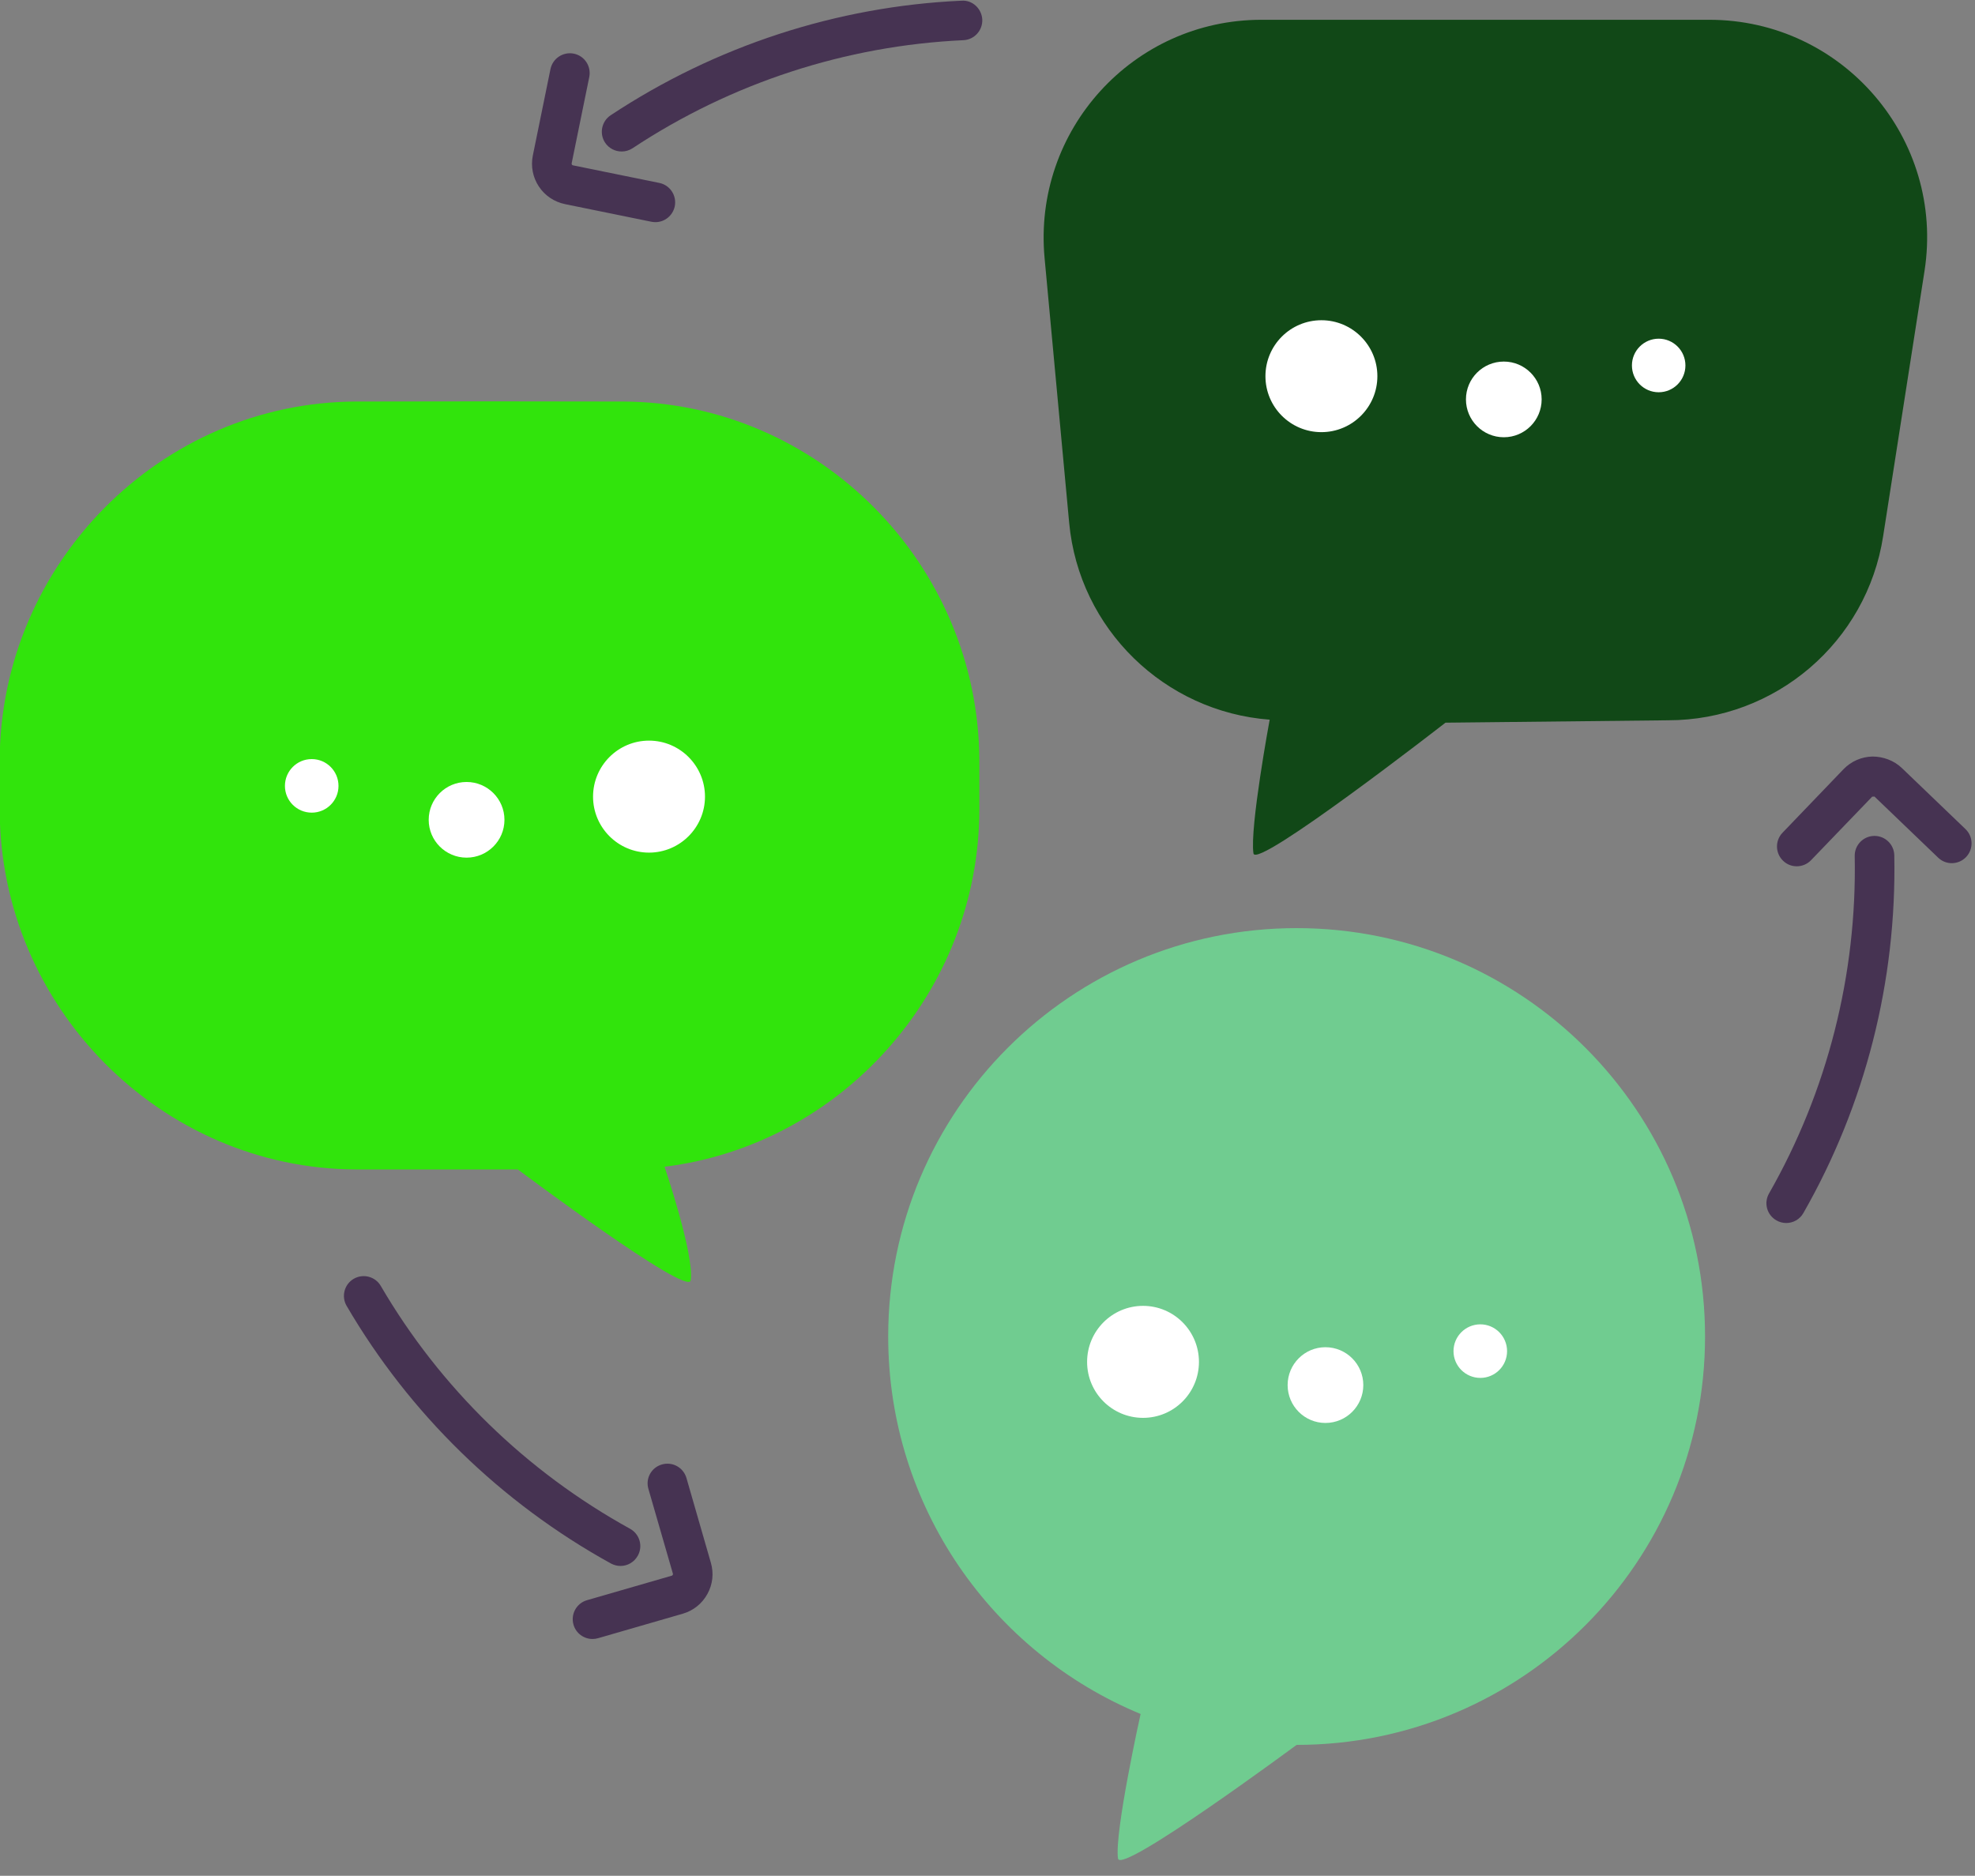 <?xml version="1.0" encoding="UTF-8" standalone="no"?><svg xmlns="http://www.w3.org/2000/svg" xmlns:xlink="http://www.w3.org/1999/xlink" fill="#000000" height="94.8" preserveAspectRatio="xMidYMid meet" version="1" viewBox="14.7 16.5 99.8 94.8" width="99.8" zoomAndPan="magnify"><rect x="14.7" y="16.5" width="99.8" height="94.8" fill="#808080" stroke="none"/><g><g id="change1_1"><path d="M 78.039 59.629 C 78.164 60.477 87.742 53.023 87.742 53.023 L 98.988 52.902 C 104.414 52.902 109.035 48.949 109.859 43.594 L 111.949 30.195 C 112.988 23.527 107.824 17.5 101.074 17.5 L 78.441 17.5 C 71.957 17.5 66.887 23.078 67.484 29.535 L 68.727 42.922 C 69.227 48.297 73.555 52.473 78.859 52.871 C 78.859 52.871 77.844 58.348 78.039 59.629" fill="#114817"/></g><g id="change2_1"><path d="M 49.602 81.207 C 49.477 82.055 40.867 75.602 40.867 75.602 C 38.145 75.602 35.43 75.602 32.707 75.602 C 22.832 75.578 14.699 67.387 14.684 57.414 C 14.668 56.594 14.668 55.789 14.684 54.969 C 14.699 44.996 22.832 36.82 32.707 36.793 C 37.199 36.781 41.676 36.781 46.164 36.793 C 56.039 36.82 64.172 44.996 64.188 54.969 C 64.188 55.789 64.188 56.594 64.188 57.414 C 64.172 66.66 57.18 74.367 48.281 75.465 C 48.281 75.465 49.797 79.93 49.602 81.207" fill="#31e40c"/></g><g id="change3_1"><path d="M 72.336 103.121 C 72.336 103.121 71 109.145 71.195 110.426 C 71.32 111.273 80.219 104.684 80.219 104.684 C 91.617 104.684 100.859 95.441 100.859 84.043 C 100.859 72.645 91.617 63.406 80.219 63.406 C 68.824 63.406 59.582 72.645 59.582 84.043 C 59.582 92.648 64.848 100.023 72.336 103.121" fill="#70cc90"/></g><g id="change4_1"><path d="M 44.668 56.762 C 44.668 58.32 45.934 59.59 47.496 59.59 C 49.055 59.59 50.324 58.32 50.324 56.762 C 50.324 55.199 49.055 53.93 47.496 53.93 C 45.934 53.93 44.668 55.199 44.668 56.762" fill="#ffffff"/></g><g id="change4_2"><path d="M 36.363 57.934 C 36.363 58.988 37.219 59.844 38.277 59.844 C 39.332 59.844 40.191 58.988 40.191 57.934 C 40.191 56.875 39.332 56.02 38.277 56.02 C 37.219 56.02 36.363 56.875 36.363 57.934" fill="#ffffff"/></g><g id="change4_3"><path d="M 29.098 56.219 C 29.098 56.965 29.703 57.57 30.453 57.57 C 31.199 57.57 31.805 56.965 31.805 56.219 C 31.805 55.469 31.199 54.863 30.453 54.863 C 29.703 54.863 29.098 55.469 29.098 56.219" fill="#ffffff"/></g><g id="change4_4"><path d="M 75.285 85.328 C 75.285 86.891 74.02 88.156 72.461 88.156 C 70.898 88.156 69.633 86.891 69.633 85.328 C 69.633 83.766 70.898 82.496 72.461 82.496 C 74.02 82.496 75.285 83.766 75.285 85.328" fill="#ffffff"/></g><g id="change4_5"><path d="M 83.59 86.5 C 83.59 87.555 82.734 88.414 81.676 88.414 C 80.621 88.414 79.766 87.555 79.766 86.5 C 79.766 85.445 80.621 84.586 81.676 84.586 C 82.734 84.586 83.59 85.445 83.59 86.5" fill="#ffffff"/></g><g id="change4_6"><path d="M 90.855 84.785 C 90.855 85.531 90.25 86.137 89.504 86.137 C 88.754 86.137 88.148 85.531 88.148 84.785 C 88.148 84.039 88.754 83.43 89.504 83.43 C 90.25 83.43 90.855 84.039 90.855 84.785" fill="#ffffff"/></g><g id="change4_7"><path d="M 84.301 35.512 C 84.301 37.074 83.031 38.34 81.473 38.34 C 79.91 38.34 78.645 37.074 78.645 35.512 C 78.645 33.949 79.91 32.684 81.473 32.684 C 83.031 32.684 84.301 33.949 84.301 35.512" fill="#ffffff"/></g><g id="change4_8"><path d="M 92.602 36.684 C 92.602 37.742 91.746 38.598 90.691 38.598 C 89.633 38.598 88.777 37.742 88.777 36.684 C 88.777 35.629 89.633 34.773 90.691 34.773 C 91.746 34.773 92.602 35.629 92.602 36.684" fill="#ffffff"/></g><g id="change4_9"><path d="M 99.867 34.969 C 99.867 35.719 99.262 36.324 98.516 36.324 C 97.77 36.324 97.164 35.719 97.164 34.969 C 97.164 34.223 97.77 33.617 98.516 33.617 C 99.262 33.617 99.867 34.223 99.867 34.969" fill="#ffffff"/></g><g id="change5_1"><path d="M 104.961 78.309 C 104.793 78.309 104.621 78.266 104.465 78.176 C 103.984 77.902 103.816 77.293 104.094 76.812 C 107.043 71.645 108.539 65.75 108.422 59.766 C 108.41 59.215 108.848 58.758 109.402 58.746 C 109.406 58.746 109.414 58.746 109.422 58.746 C 109.965 58.746 110.41 59.18 110.422 59.727 C 110.547 66.07 108.961 72.324 105.828 77.805 C 105.645 78.129 105.309 78.309 104.961 78.309" fill="#463352"/></g><g id="change5_2"><path d="M 105.492 60.281 C 105.242 60.281 104.992 60.188 104.801 60 C 104.402 59.617 104.391 58.984 104.773 58.586 L 107.859 55.371 C 108.246 54.973 108.766 54.746 109.32 54.734 C 109.855 54.734 110.402 54.93 110.805 55.316 L 114.02 58.402 C 114.418 58.785 114.43 59.418 114.047 59.816 C 113.664 60.215 113.031 60.227 112.637 59.844 L 109.422 56.758 C 109.418 56.758 109.305 56.758 109.305 56.762 L 106.215 59.973 C 106.02 60.176 105.758 60.281 105.492 60.281" fill="#463352"/></g><g id="change5_3"><path d="M 46.113 24.156 C 45.789 24.156 45.469 24 45.277 23.711 C 44.973 23.25 45.098 22.629 45.559 22.324 C 50.852 18.824 56.984 16.82 63.289 16.535 C 63.836 16.492 64.309 16.938 64.336 17.488 C 64.359 18.039 63.93 18.508 63.383 18.531 C 57.434 18.805 51.656 20.691 46.664 23.992 C 46.492 24.105 46.301 24.156 46.113 24.156" fill="#463352"/></g><g id="change5_4"><path d="M 47.82 27.727 C 47.754 27.727 47.684 27.719 47.617 27.707 L 43.25 26.816 C 42.707 26.703 42.234 26.387 41.93 25.926 C 41.621 25.461 41.516 24.902 41.625 24.359 L 42.516 19.992 C 42.629 19.449 43.156 19.105 43.695 19.211 C 44.238 19.32 44.586 19.852 44.477 20.391 L 43.586 24.758 C 43.578 24.797 43.609 24.848 43.648 24.855 L 48.02 25.746 C 48.559 25.855 48.906 26.387 48.797 26.926 C 48.699 27.398 48.285 27.727 47.82 27.727" fill="#463352"/></g><g id="change5_5"><path d="M 46.055 95.641 C 45.891 95.641 45.723 95.598 45.57 95.516 C 40.016 92.449 35.398 87.949 32.215 82.496 C 31.938 82.02 32.098 81.406 32.574 81.129 C 33.051 80.852 33.664 81.012 33.941 81.488 C 36.941 86.629 41.297 90.871 46.539 93.762 C 47.023 94.031 47.199 94.637 46.93 95.121 C 46.746 95.453 46.406 95.641 46.055 95.641" fill="#463352"/></g><g id="change5_6"><path d="M 44.641 99.332 C 44.207 99.332 43.805 99.047 43.68 98.609 C 43.527 98.078 43.832 97.523 44.363 97.371 L 48.645 96.133 C 48.688 96.121 48.715 96.074 48.703 96.031 L 47.465 91.746 C 47.309 91.219 47.613 90.664 48.148 90.512 C 48.68 90.359 49.23 90.66 49.387 91.195 L 50.621 95.477 C 50.777 96.012 50.715 96.574 50.445 97.059 C 50.176 97.547 49.734 97.902 49.199 98.055 L 44.918 99.293 C 44.824 99.32 44.73 99.332 44.641 99.332" fill="#463352"/></g></g></svg>
